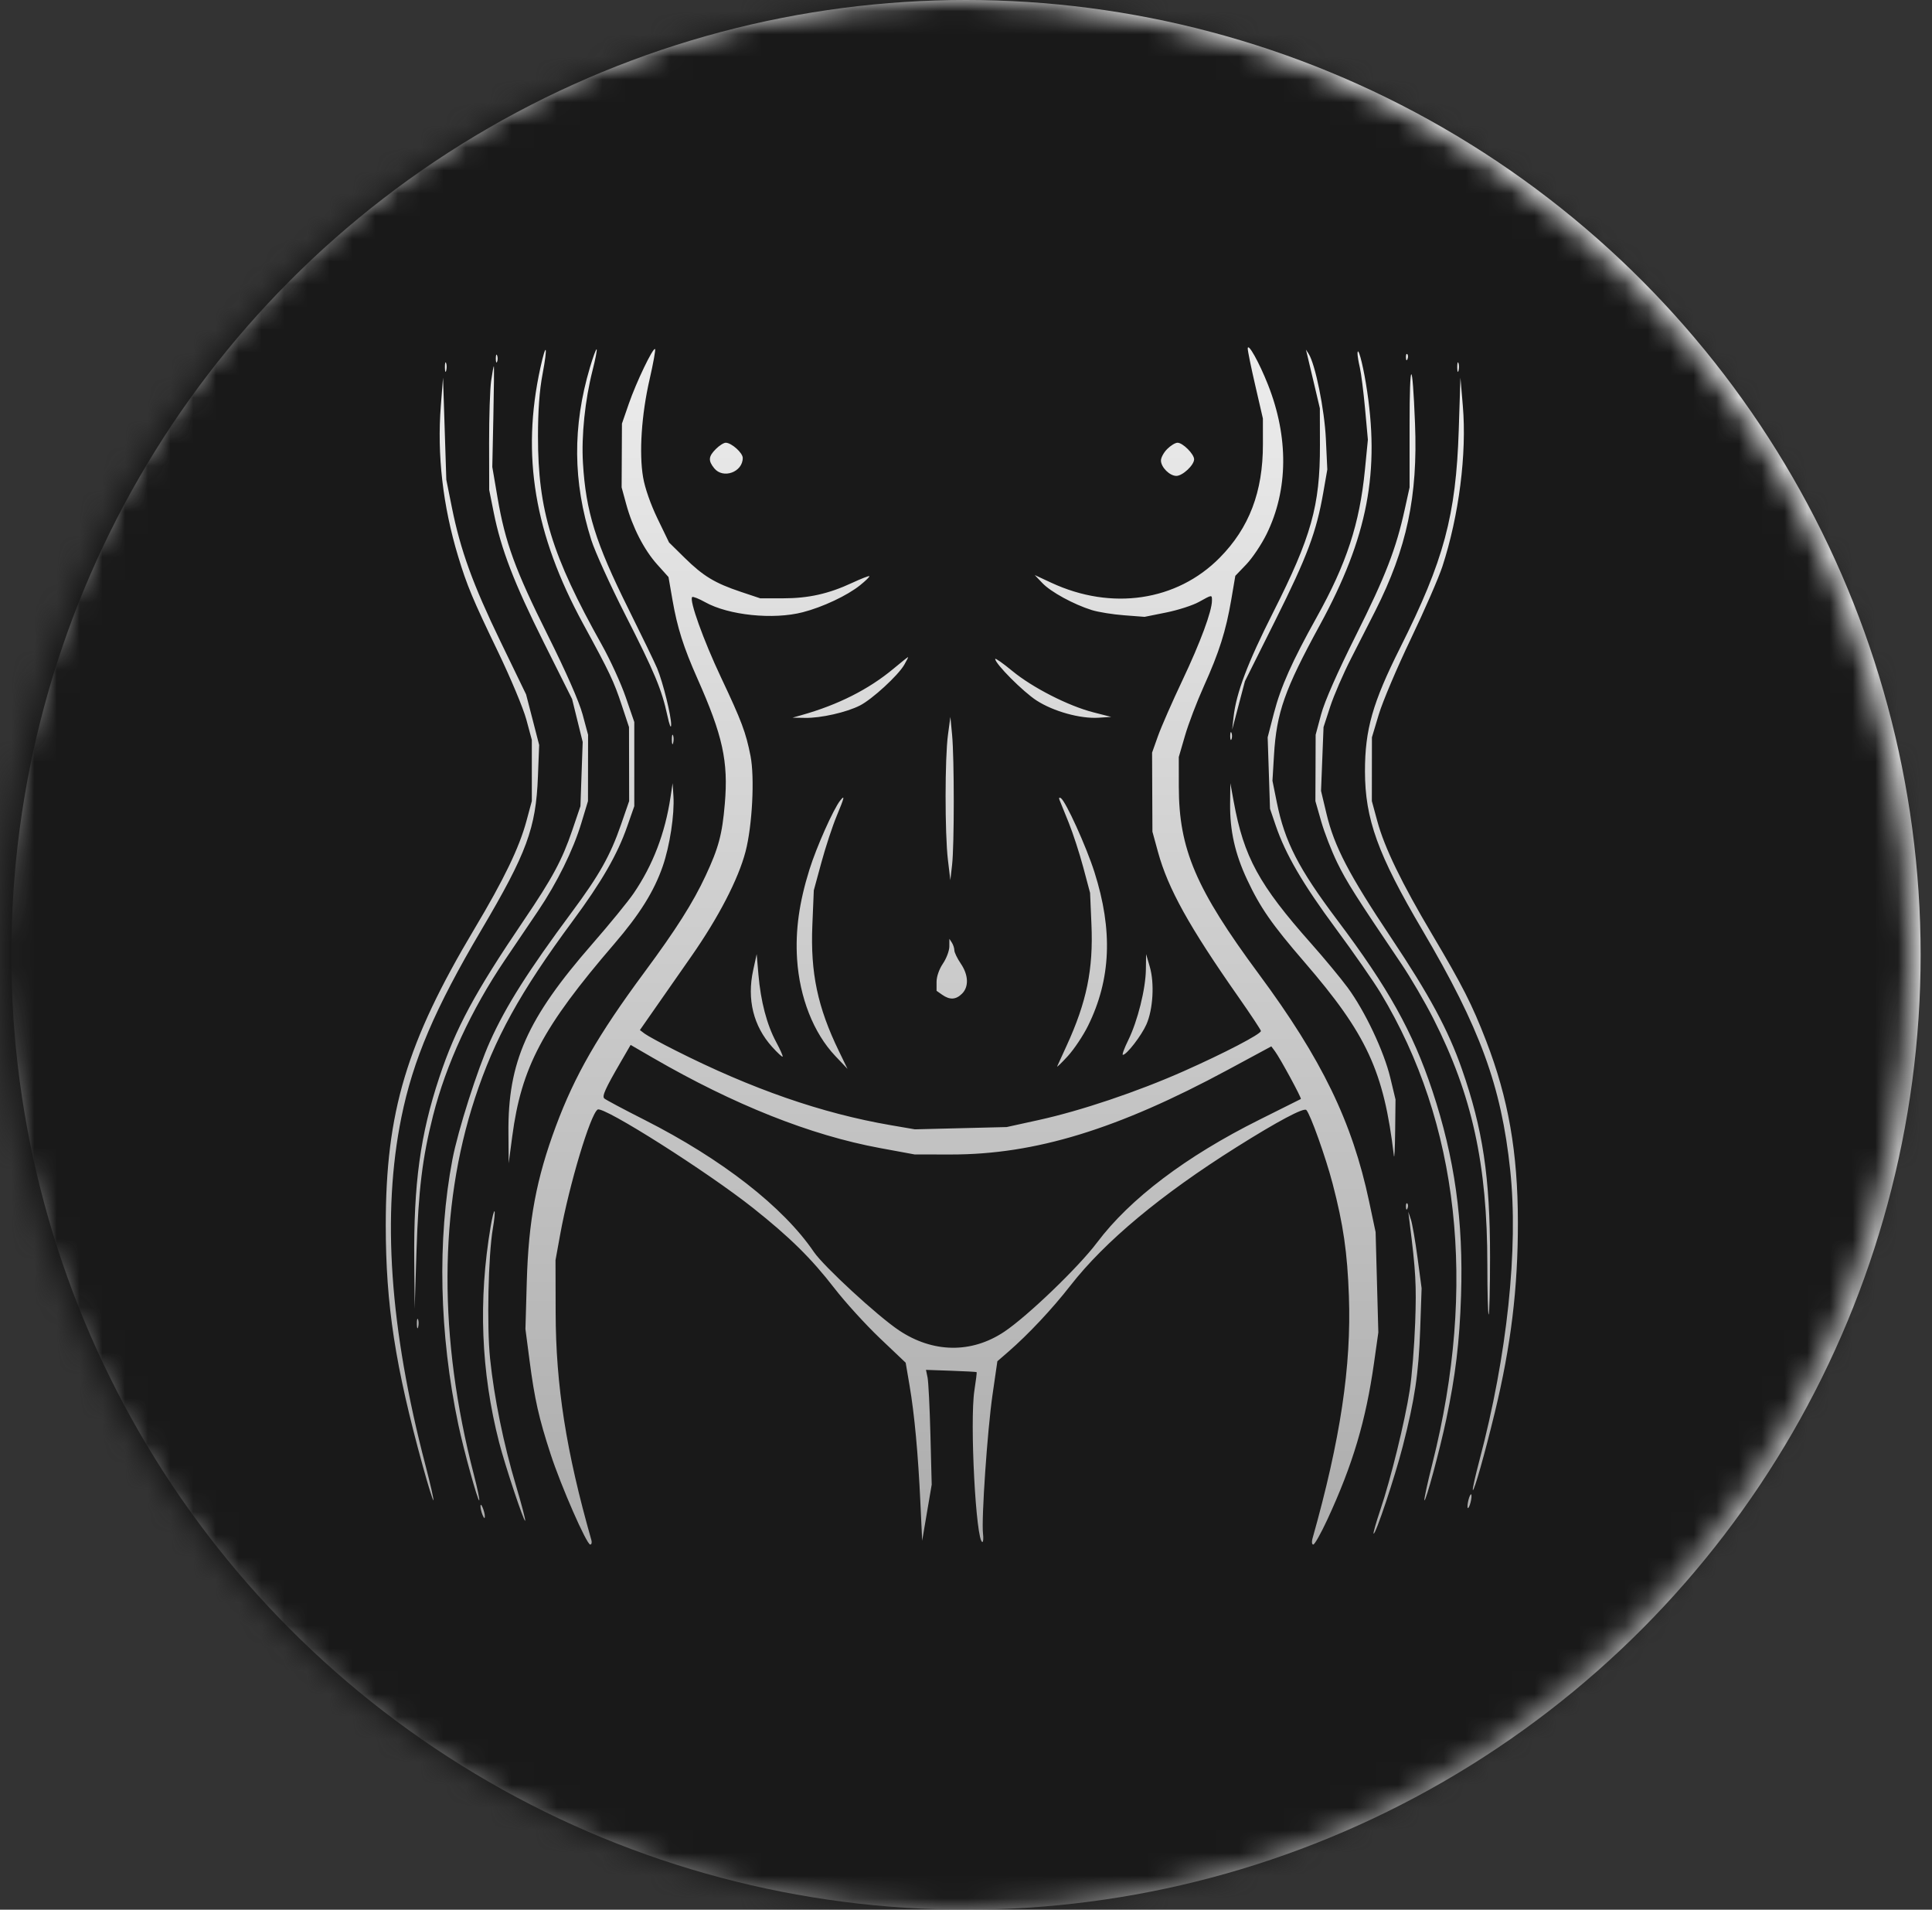 <svg xmlns="http://www.w3.org/2000/svg" fill="none" viewBox="0 0 85 84" height="84" width="85">
<rect x="0" y="0" width="85" height="84" fill="#333333" stroke="none"/>
<circle fill="url(#paint0_linear_800_23)" r="42" cy="42" cx="42.5"></circle>
<mask height="84" width="84" y="0" x="0" maskUnits="userSpaceOnUse" style="mask-type:alpha" id="mask0_800_23">
<circle fill="#875024" r="42" cy="42" cx="42"></circle>
</mask>
<g mask="url(#mask0_800_23)">
<path fill="#191919" d="M37.502 -3.291C32.082 -2.773 26.806 -1.244 21.796 1.261C15.13 4.594 10.245 8.697 5.525 14.931C2.902 18.393 0.319 23.476 -1.033 27.832C-1.905 30.643 -2.512 33.403 -2.847 36.078L-3.05 37.705L-3.045 41.688L-3.041 45.67L-2.847 47.129C-2.009 53.432 0.105 59.509 3.311 64.829C7.053 71.039 12.439 76.427 18.64 80.161C20.104 81.043 23.432 82.709 25.018 83.354C29.073 85.003 33.447 86.015 38.199 86.402L40.475 86.588L43.056 86.525C47 86.428 49.66 86.069 53.153 85.162C59.428 83.532 64.883 80.808 70.116 76.691C71.775 75.385 75.685 71.46 77.1 69.678C80.649 65.21 83.276 60.187 84.94 54.689C86.294 50.217 86.797 46.636 86.799 41.463C86.802 36.275 86.335 32.972 84.948 28.363C84.218 25.938 83.582 24.34 82.324 21.774C79.861 16.747 77.431 13.4 73.321 9.371C69.5 5.625 66.459 3.471 61.623 1.083C56.947 -1.225 52.413 -2.546 46.768 -3.245L45.418 -3.412L41.937 -3.397C40.023 -3.388 38.027 -3.341 37.502 -3.291ZM54.895 15.33C54.893 15.427 55.042 16.159 55.227 16.957L55.562 18.409L55.563 19.54C55.566 21.631 54.961 23.219 53.66 24.535C51.775 26.442 48.905 26.867 46.253 25.633L45.524 25.294L45.861 25.648C46.231 26.038 47.237 26.587 48.038 26.836C48.321 26.924 48.959 27.027 49.455 27.064L50.356 27.133L51.306 26.942C51.828 26.837 52.476 26.628 52.746 26.478C53.335 26.151 53.321 26.152 53.321 26.418C53.321 26.881 52.813 28.253 52.029 29.908C51.576 30.864 51.089 31.975 50.946 32.376L50.687 33.105L50.694 34.844L50.702 36.583L50.948 37.48C51.389 39.087 52.314 40.754 54.481 43.847C55.026 44.626 55.474 45.302 55.475 45.349C55.478 45.485 53.857 46.329 52.071 47.121C50.038 48.023 47.542 48.862 45.692 49.267L44.29 49.575L42.27 49.625L40.251 49.675L39.185 49.492C36.15 48.97 33.078 47.903 29.697 46.195C29.084 45.886 28.487 45.56 28.368 45.471L28.153 45.309L28.77 44.424C29.109 43.937 29.845 42.882 30.406 42.08C31.609 40.36 32.484 38.672 32.801 37.457C33.097 36.326 33.207 34.205 33.02 33.253C32.816 32.216 32.632 31.725 31.721 29.796C30.949 28.162 30.316 26.399 30.452 26.263C30.485 26.23 30.743 26.331 31.024 26.488C32.055 27.064 34.017 27.267 35.319 26.93C36.197 26.704 37.276 26.196 37.837 25.745C38.085 25.546 38.27 25.365 38.248 25.343C38.227 25.322 37.886 25.454 37.491 25.638C36.453 26.121 35.572 26.318 34.441 26.318H33.447L32.586 26.03C31.45 25.65 30.935 25.338 30.116 24.531L29.436 23.862L28.931 22.818C28.624 22.183 28.374 21.47 28.294 20.996C28.111 19.93 28.224 18.23 28.58 16.684C28.741 15.982 28.849 15.383 28.82 15.354C28.734 15.268 27.994 16.808 27.665 17.76L27.363 18.633L27.356 20.035L27.349 21.438L27.548 22.167C27.827 23.194 28.337 24.187 28.916 24.831L29.411 25.382L29.587 26.394C29.797 27.604 30.073 28.475 30.681 29.842C31.799 32.357 32.048 33.492 31.889 35.353C31.774 36.704 31.617 37.291 31.045 38.518C30.489 39.71 29.743 40.886 28.347 42.772C26.315 45.517 25.288 47.303 24.455 49.541C23.596 51.849 23.252 53.688 23.176 56.384L23.117 58.46L23.298 59.845C23.521 61.55 23.706 62.371 24.223 63.957C24.685 65.374 25.809 67.939 25.968 67.939C26.026 67.939 26.049 67.851 26.018 67.743C24.909 63.847 24.453 60.946 24.446 57.73L24.44 55.431L24.644 54.309C25.042 52.115 25.976 49.002 26.295 48.805C26.552 48.645 31.127 51.545 33.138 53.141C34.757 54.427 35.698 55.355 36.711 56.665C37.188 57.282 38.089 58.271 38.712 58.864L39.846 59.941L40.016 60.939C40.232 62.201 40.393 63.939 40.493 66.088L40.572 67.771L40.781 66.537L40.991 65.303L40.935 63.115C40.904 61.912 40.847 60.776 40.809 60.591L40.739 60.255L41.841 60.294C42.447 60.315 42.955 60.343 42.968 60.355C42.981 60.367 42.937 60.729 42.87 61.157C42.659 62.517 42.938 67.827 43.222 67.827C43.26 67.827 43.272 67.659 43.248 67.454C43.173 66.816 43.441 62.911 43.666 61.356L43.88 59.877L44.365 59.456C45.244 58.693 46.297 57.571 47.093 56.549C48.605 54.609 51.084 52.543 54.405 50.457C56.21 49.322 57.36 48.71 57.473 48.825C57.647 49 58.329 50.91 58.63 52.065C59.101 53.871 59.278 55.089 59.346 57.007C59.457 60.098 58.973 63.318 57.741 67.687C57.702 67.826 57.719 67.939 57.779 67.939C57.839 67.939 58.116 67.447 58.395 66.846C59.517 64.424 60.091 62.496 60.453 59.937L60.641 58.609L60.581 56.403L60.521 54.196L60.234 52.843C59.493 49.348 58.154 46.587 55.385 42.847C52.617 39.107 51.865 37.348 51.863 34.604L51.862 33.298L52.135 32.36C52.284 31.844 52.657 30.867 52.963 30.188C53.639 28.69 53.936 27.752 54.171 26.375L54.349 25.329L54.834 24.823C55.101 24.544 55.501 23.947 55.724 23.494C56.678 21.554 56.7 19.235 55.786 16.921C55.398 15.939 54.901 15.051 54.895 15.33ZM23.774 16.18C22.929 20.027 23.51 23.502 25.656 27.44C26.832 29.597 27.005 29.961 27.358 31.03L27.674 31.983L27.677 33.61L27.68 35.237L27.316 36.289C26.851 37.631 26.362 38.5 25.164 40.113C23.238 42.708 22.261 44.25 21.564 45.797C21.005 47.036 20.148 49.725 19.905 50.999C19.232 54.529 19.324 58.675 20.165 62.667C20.4 63.785 21.027 66.053 21.084 65.996C21.11 65.971 21.003 65.462 20.848 64.865C19.286 58.854 19.302 53.157 20.893 48.311C21.757 45.679 22.878 43.647 25.195 40.513C26.469 38.79 27.164 37.586 27.592 36.358L27.906 35.461L27.906 33.61L27.906 31.759L27.529 30.665C27.322 30.063 26.849 29.028 26.478 28.365C24.273 24.426 23.667 22.447 23.669 19.194C23.669 18.059 23.734 17.171 23.868 16.467C24.108 15.2 24.037 14.982 23.774 16.18ZM25.954 16.165C25.185 18.756 25.204 21.187 26.014 23.751C26.176 24.262 26.849 25.743 27.51 27.042C28.797 29.569 29.115 30.33 29.362 31.478C29.451 31.893 29.523 32.07 29.528 31.89C29.539 31.511 29.169 30.017 28.911 29.395C28.81 29.153 28.238 27.97 27.64 26.767C26.204 23.879 25.775 22.504 25.648 20.372C25.575 19.167 25.738 17.596 26.07 16.292C26.194 15.807 26.275 15.389 26.25 15.365C26.225 15.34 26.092 15.7 25.954 16.165ZM57.524 15.66C57.562 15.814 57.699 16.395 57.83 16.95L58.068 17.96L58.072 19.586C58.079 22.237 57.693 23.613 56.01 26.942C54.887 29.163 54.389 30.479 54.272 31.535L54.21 32.095L54.491 31.03L54.772 29.964L56.117 27.271C57.514 24.473 57.914 23.407 58.217 21.677L58.396 20.652L58.333 19.306C58.272 18.009 57.867 16.014 57.572 15.558L57.456 15.379L57.524 15.66ZM59.725 15.548C59.723 15.64 59.769 15.918 59.827 16.165C59.885 16.412 59.988 17.227 60.057 17.977L60.181 19.34L60.051 20.666C59.817 23.042 59.243 24.793 57.924 27.159C56.849 29.088 56.347 30.212 56.048 31.366L55.772 32.432L55.824 34.003L55.875 35.573L56.123 36.302C56.556 37.576 57.319 38.884 58.771 40.846C59.547 41.895 60.433 43.168 60.74 43.676C64.194 49.389 64.986 56.564 63.022 64.363C62.802 65.234 62.643 65.968 62.669 65.994C62.73 66.055 63.347 63.771 63.627 62.442C64.039 60.488 64.213 59.038 64.28 57.001C64.388 53.696 63.999 50.923 63.016 47.971C62.15 45.374 61.08 43.454 58.83 40.465C57.13 38.205 56.524 37.026 56.175 35.295L55.983 34.343L56.05 33.219C56.162 31.346 56.517 30.336 58.06 27.509C60.179 23.626 60.733 20.73 60.095 16.867C59.94 15.927 59.735 15.194 59.725 15.548ZM21.814 15.772C21.814 15.926 21.839 15.989 21.87 15.912C21.902 15.835 21.902 15.709 21.87 15.632C21.839 15.555 21.814 15.618 21.814 15.772ZM61.856 15.725C61.861 15.856 61.888 15.883 61.924 15.793C61.956 15.712 61.952 15.615 61.915 15.578C61.878 15.541 61.851 15.607 61.856 15.725ZM19.574 16.165C19.576 16.35 19.602 16.412 19.63 16.303C19.659 16.194 19.657 16.042 19.626 15.966C19.595 15.89 19.572 15.98 19.574 16.165ZM64.113 16.165C64.115 16.35 64.14 16.412 64.169 16.303C64.197 16.194 64.195 16.042 64.165 15.966C64.134 15.89 64.111 15.98 64.113 16.165ZM62.016 18.7V21.438L61.806 22.391C61.422 24.144 60.957 25.345 59.656 27.944C58.835 29.586 58.277 30.851 58.124 31.422L57.883 32.32L57.878 33.778L57.872 35.237L58.127 36.129C58.267 36.621 58.584 37.436 58.831 37.941C59.246 38.793 59.652 39.432 61.653 42.394C62.062 42.998 62.696 44.084 63.062 44.806C64.766 48.162 65.437 51.218 65.437 55.623C65.437 56.864 65.464 57.853 65.496 57.821C65.529 57.788 65.556 56.657 65.556 55.306C65.557 51.776 65.24 49.663 64.314 47.016C63.713 45.302 62.891 43.776 61.206 41.253C59.352 38.477 58.701 37.229 58.361 35.798L58.12 34.788L58.175 33.386L58.23 31.983L58.522 31.086C58.683 30.592 59.098 29.633 59.446 28.954C59.793 28.275 60.271 27.337 60.508 26.868C61.895 24.121 62.382 21.828 62.255 18.633C62.139 15.712 62.016 15.746 62.016 18.7ZM21.608 16.754C21.557 17.108 21.517 18.333 21.519 19.474L21.523 21.55L21.72 22.536C22.045 24.159 22.617 25.644 23.927 28.265L25.17 30.749L25.403 31.693L25.636 32.637L25.586 34.049L25.537 35.461L25.175 36.527C24.732 37.829 24.303 38.627 23.046 40.481C20.886 43.667 20.05 45.22 19.331 47.38C18.49 49.906 18.194 52.073 18.225 55.487L18.244 57.562L18.324 55.038C18.409 52.343 18.582 50.928 19.052 49.075C19.627 46.807 20.731 44.418 22.223 42.213C22.69 41.523 23.345 40.554 23.678 40.061C24.509 38.828 25.216 37.394 25.571 36.221L25.869 35.237L25.871 33.778L25.873 32.32L25.631 31.422C25.479 30.86 24.908 29.562 24.101 27.944C22.666 25.069 22.226 23.865 21.889 21.887L21.659 20.54L21.706 18.324C21.732 17.106 21.742 16.109 21.727 16.109C21.712 16.109 21.659 16.399 21.608 16.754ZM19.395 17.843C19.225 20.001 19.482 22.246 20.154 24.467C20.547 25.763 20.794 26.354 21.913 28.675C22.463 29.818 23.023 31.156 23.156 31.648L23.398 32.544V33.89V35.237L23.16 36.118C22.843 37.29 22.172 38.68 20.872 40.858C17.884 45.867 16.972 48.916 16.972 53.892C16.972 57.389 17.387 60.085 18.602 64.493C18.836 65.341 19.046 66.015 19.069 65.992C19.092 65.969 18.934 65.274 18.718 64.448C17.145 58.449 16.796 53.404 17.659 49.148C18.173 46.617 19.134 44.365 21.18 40.901C23.175 37.521 23.578 36.43 23.666 34.171L23.721 32.769L23.434 31.657L23.146 30.546L22.024 28.228C20.804 25.706 20.261 24.21 19.881 22.322L19.636 21.101L19.564 18.857L19.492 16.613L19.395 17.843ZM64.179 18.913C64.056 22.685 63.527 24.652 61.602 28.49C60.389 30.909 60.052 32.092 60.053 33.926C60.055 36.023 60.618 37.583 62.573 40.902C65.12 45.225 66.049 47.762 66.443 51.471C66.81 54.915 66.311 59.617 65.092 64.223C64.906 64.924 64.774 65.519 64.799 65.544C64.856 65.6 65.327 63.937 65.764 62.135C66.475 59.207 66.785 56.659 66.781 53.764C66.778 50.686 66.363 48.316 65.382 45.779C64.769 44.191 64.34 43.346 63.008 41.102C61.667 38.843 60.911 37.281 60.597 36.124L60.356 35.237L60.357 33.834L60.359 32.432L60.662 31.422C60.828 30.867 61.46 29.378 62.066 28.113C62.672 26.848 63.299 25.409 63.46 24.915C64.19 22.678 64.537 19.949 64.358 17.848L64.253 16.613L64.179 18.913ZM31.495 19.75C31.167 20.078 31.151 20.262 31.423 20.598C31.814 21.08 32.678 20.767 32.678 20.143C32.678 19.919 32.18 19.474 31.929 19.474C31.842 19.474 31.647 19.598 31.495 19.75ZM51.353 19.75C51.201 19.901 51.077 20.128 51.077 20.255C51.077 20.55 51.46 20.933 51.755 20.933C52.027 20.933 52.536 20.458 52.536 20.203C52.536 19.973 52.037 19.474 51.806 19.474C51.708 19.474 51.504 19.598 51.353 19.75ZM39.313 29.411C38.219 30.324 36.868 31.005 35.259 31.457L34.866 31.568L35.427 31.577C36.112 31.589 37.245 31.333 37.834 31.032C38.372 30.758 39.507 29.716 39.781 29.246C39.892 29.055 39.968 28.901 39.949 28.904C39.93 28.907 39.644 29.135 39.313 29.411ZM43.785 28.985C43.785 29.198 45.009 30.427 45.604 30.812C46.35 31.294 47.528 31.621 48.336 31.57L48.889 31.534L48.104 31.333C47.005 31.052 45.425 30.246 44.537 29.513C44.123 29.172 43.785 28.935 43.785 28.985ZM41.707 32.32C41.569 33.338 41.567 36.666 41.704 37.817L41.811 38.715L41.888 38.041C41.986 37.188 41.986 33.356 41.888 32.32L41.813 31.534L41.707 32.32ZM54.124 32.376C54.124 32.53 54.15 32.593 54.181 32.516C54.212 32.439 54.212 32.313 54.181 32.236C54.15 32.159 54.124 32.222 54.124 32.376ZM29.559 32.544C29.561 32.729 29.586 32.791 29.615 32.682C29.643 32.573 29.641 32.422 29.611 32.346C29.58 32.27 29.557 32.359 29.559 32.544ZM29.499 35.068C29.26 36.656 28.724 38.052 27.881 39.289C27.634 39.652 26.814 40.655 26.06 41.519C23.187 44.809 22.341 46.716 22.369 49.844L22.38 51.167L22.536 49.989C22.94 46.941 23.869 45.188 27.024 41.519C28.144 40.217 28.772 39.213 29.155 38.111C29.469 37.208 29.68 35.825 29.628 35.012L29.592 34.451L29.499 35.068ZM54.12 35.349C54.107 36.537 54.334 37.553 54.871 38.698C55.445 39.923 55.96 40.664 57.385 42.313C60.136 45.499 60.883 47.113 61.325 50.831C61.347 51.016 61.372 50.536 61.381 49.765L61.397 48.363L61.168 47.409C60.889 46.243 60.053 44.475 59.295 43.445C58.984 43.024 58.258 42.147 57.68 41.497C55.392 38.92 54.723 37.694 54.28 35.269L54.13 34.451L54.12 35.349ZM36.968 35.209C36.672 35.575 35.922 37.258 35.613 38.246C35.158 39.7 34.989 40.927 35.068 42.182C35.176 43.875 35.792 45.44 36.75 46.45L37.287 47.016L36.906 46.231C35.972 44.308 35.653 42.795 35.74 40.701L35.804 39.163L36.14 37.929C36.325 37.25 36.628 36.329 36.815 35.882C37.153 35.07 37.181 34.944 36.968 35.209ZM46.616 35.19C46.651 35.278 46.834 35.729 47.022 36.194C47.209 36.659 47.497 37.543 47.661 38.158L47.959 39.275L48.019 40.663C48.105 42.636 47.81 44.074 46.922 46.007C46.723 46.439 46.539 46.843 46.512 46.904C46.485 46.966 46.692 46.767 46.973 46.461C47.253 46.156 47.658 45.55 47.872 45.115C48.879 43.072 48.968 40.922 48.15 38.358C47.788 37.225 46.885 35.238 46.672 35.106C46.6 35.061 46.577 35.095 46.616 35.19ZM41.767 41.633C41.766 41.82 41.639 42.158 41.485 42.385C41.318 42.63 41.205 42.956 41.205 43.19V43.582L41.454 43.757C41.79 43.992 42.057 43.976 42.327 43.707C42.632 43.402 42.61 42.884 42.27 42.385C42.116 42.158 41.989 41.895 41.988 41.802C41.987 41.708 41.938 41.556 41.878 41.463L41.769 41.295L41.767 41.633ZM33.138 42.67C32.855 43.958 33.147 45.138 33.972 46.051C34.203 46.308 34.411 46.499 34.432 46.478C34.455 46.456 34.325 46.164 34.145 45.83C33.739 45.075 33.468 44.045 33.368 42.869L33.291 41.968L33.138 42.67ZM50.414 42.651C50.401 43.511 50.05 44.914 49.638 45.754C49.463 46.109 49.357 46.399 49.402 46.399C49.566 46.399 50.218 45.556 50.437 45.061C50.729 44.4 50.797 43.253 50.587 42.529L50.424 41.968L50.414 42.651ZM27.309 46.714C26.629 47.886 26.482 48.213 26.584 48.315C26.636 48.368 27.436 48.794 28.361 49.262C31.767 50.988 34.462 53.089 35.805 55.066C36.238 55.703 38.611 57.89 39.551 58.517C41.045 59.515 42.741 59.539 44.178 58.582C45.206 57.896 47.447 55.743 48.269 54.651C49.712 52.73 52.183 50.861 55.403 49.255C56.387 48.764 57.21 48.353 57.232 48.341C57.28 48.315 56.323 46.551 56.093 46.241L55.933 46.026L54.038 47.048C49.174 49.673 45.541 50.785 41.84 50.782L40.241 50.78L38.712 50.498C35.662 49.935 32.302 48.6 28.725 46.53L27.745 45.962L27.309 46.714ZM61.856 53.084C61.861 53.215 61.888 53.241 61.924 53.152C61.956 53.071 61.952 52.974 61.915 52.937C61.878 52.899 61.851 52.966 61.856 53.084ZM21.589 53.938C21.037 57.191 21.16 60.334 21.961 63.452C22.215 64.443 23.049 66.949 23.105 66.893C23.13 66.868 22.948 66.172 22.701 65.346C22.156 63.522 21.738 61.476 21.561 59.756C21.415 58.341 21.481 55.215 21.683 54.042C21.75 53.649 21.784 53.305 21.757 53.279C21.731 53.252 21.655 53.549 21.589 53.938ZM62.015 53.748C62.29 55.947 62.321 56.503 62.262 58.178C62.225 59.197 62.118 60.535 62.022 61.152C61.81 62.523 61.185 65.065 60.728 66.416C60.542 66.967 60.409 67.436 60.432 67.459C60.511 67.538 61.368 64.971 61.715 63.62C62.245 61.552 62.415 60.414 62.483 58.46L62.545 56.665L62.365 55.318C62.266 54.578 62.134 53.821 62.072 53.636L61.959 53.299L62.015 53.748ZM18.34 58.235C18.342 58.42 18.368 58.483 18.396 58.373C18.424 58.264 18.423 58.113 18.392 58.037C18.361 57.961 18.338 58.05 18.34 58.235ZM64.604 65.984C64.563 66.149 64.55 66.305 64.577 66.331C64.603 66.358 64.659 66.245 64.7 66.08C64.741 65.916 64.753 65.76 64.727 65.733C64.701 65.707 64.645 65.82 64.604 65.984ZM21.139 66.257C21.139 66.349 21.182 66.526 21.235 66.649C21.296 66.791 21.332 66.811 21.332 66.705C21.332 66.613 21.288 66.436 21.235 66.313C21.174 66.171 21.139 66.151 21.139 66.257Z" clip-rule="evenodd" fill-rule="evenodd"></path>
</g>
<defs>
<linearGradient gradientUnits="userSpaceOnUse" y2="84" x2="42.5" y1="0" x1="42.5" id="paint0_linear_800_23">
<stop stop-color="white"></stop>
<stop stop-color="#999999" offset="1"></stop>
</linearGradient>
</defs>
</svg>
